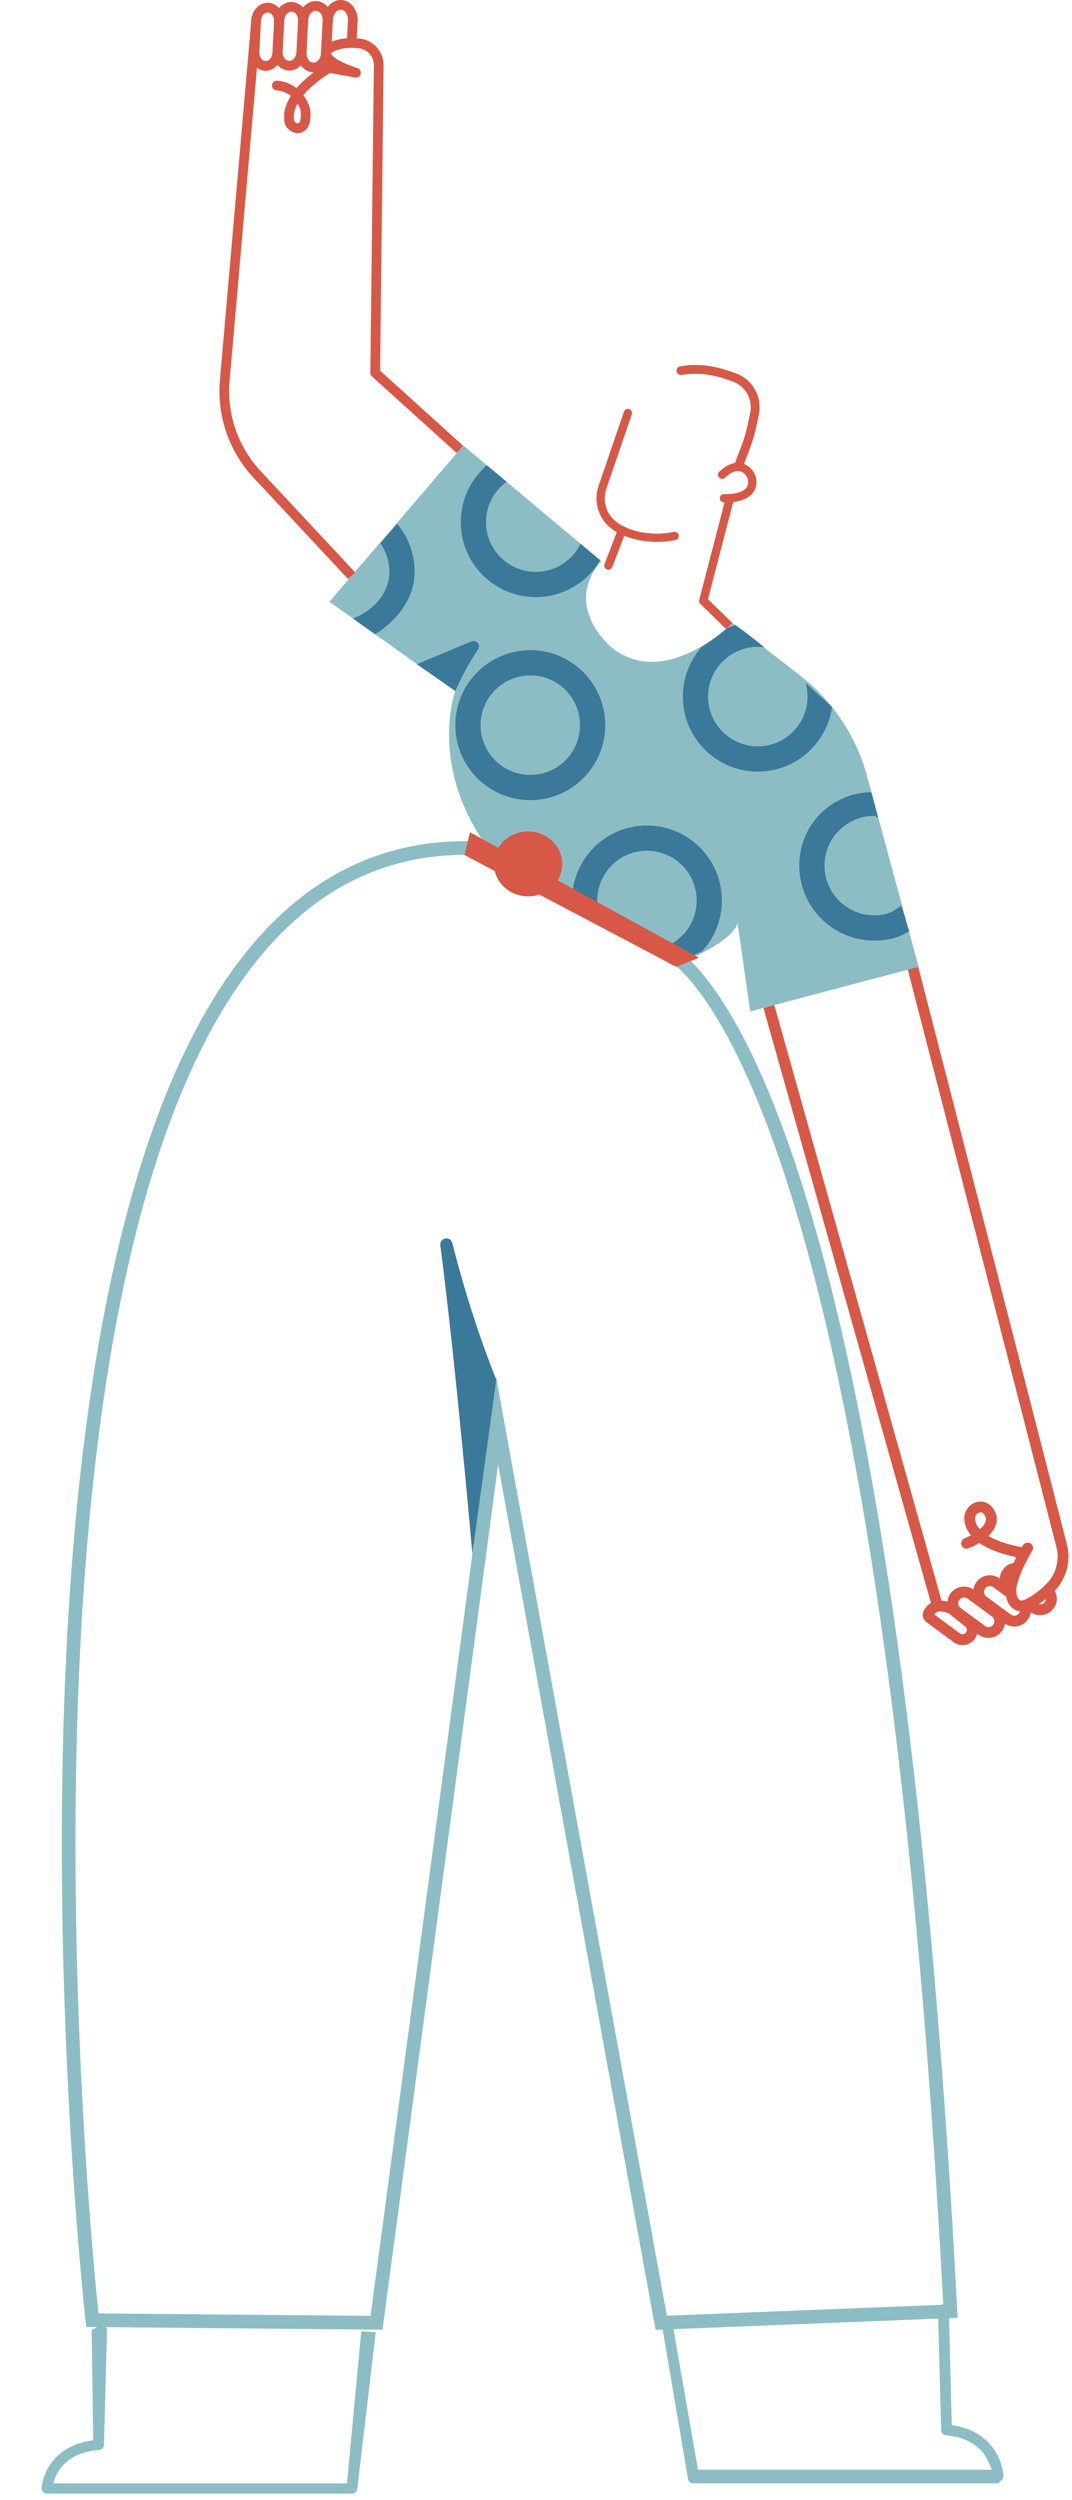 <?xml version="1.0" encoding="UTF-8" standalone="no"?>
<!DOCTYPE svg PUBLIC "-//W3C//DTD SVG 1.1//EN" "http://www.w3.org/Graphics/SVG/1.1/DTD/svg11.dtd">
<svg width="100%" height="100%" viewBox="0 0 142 331" version="1.1" xmlns="http://www.w3.org/2000/svg" xmlns:xlink="http://www.w3.org/1999/xlink" xml:space="preserve" xmlns:serif="http://www.serif.com/" style="fill-rule:evenodd;clip-rule:evenodd;stroke-miterlimit:10;">
    <g transform="matrix(1,0,0,1,-2398.74,-1413.34)">
        <g transform="matrix(1,0,0,1,2160,1215)">
            <g transform="matrix(1,0,0,1,284.701,507.586)">
                <path d="M0,19.529L1.893,-0.604L3.812,-0.486L1.361,20.273C1.325,20.622 1.016,20.886 0.65,20.886L-39.737,20.886C-39.932,20.886 -40.118,20.809 -40.253,20.678C-40.388,20.542 -40.459,20.364 -40.451,20.178C-40.451,20.178 -40.369,18.077 -38.701,16.258C-37.698,15.163 -36.118,14.157 -33.607,13.813L-33.824,-0.762C-33.824,-0.762 -32.872,-1.357 -32.477,-1.348C-32.08,-1.339 -31.77,-1.027 -31.778,-0.651L-32.192,14.435C-32.203,14.779 -32.481,15.061 -32.844,15.093C-35.239,15.301 -36.718,16.165 -37.621,17.149C-38.397,17.993 -38.744,18.914 -38.898,19.529L0,19.529Z" style="fill:rgb(140,189,196);"/>
            </g>
        </g>
        <g transform="matrix(1,0,0,1,2160,1215)">
            <g transform="matrix(1,0,0,1,364.82,511.116)">
                <path d="M0,8.279C2.511,8.642 4.091,9.703 5.094,10.858C6.762,12.776 6.844,14.993 6.844,14.993C6.852,15.188 6.781,15.377 6.646,15.52C6.511,15.658 6.13,15.999 6.13,15.999L-34.237,15.999C-34.607,15.999 -34.919,15.717 -34.955,15.346L-38.453,-5.265L-37.017,-5.281L-33.623,14.189L5.291,14.189C5.291,14.189 4.79,12.688 4.014,11.798C3.111,10.76 1.632,9.849 -0.763,9.629C-1.126,9.596 -1.404,9.298 -1.415,8.935L-1.829,-6.976C-1.837,-7.372 -1.527,-7.701 -1.13,-7.711C-0.735,-7.72 -0.407,-7.41 -0.397,-7.014L0,8.279Z" style="fill:rgb(140,189,196);"/>
            </g>
        </g>
        <g transform="matrix(1,0,0,1,2160,1215)">
            <g transform="matrix(1,0,0,1,377.09,411.309)">
                <path d="M0,-1.914C0.156,-1.623 0.333,-1.263 0.053,-0.882C-0.199,-0.539 -0.683,-0.465 -1.026,-0.717C-1.345,-0.952 -1.792,-0.883 -2.026,-0.565C-2.26,-0.246 -2.193,0.201 -1.874,0.436C-0.895,1.156 0.485,0.945 1.206,-0.034C1.899,-0.978 1.649,-1.871 1.259,-2.594C1.072,-2.941 0.639,-3.07 0.291,-2.884C-0.058,-2.697 -0.187,-2.262 0,-1.914" style="fill:rgb(215,88,71);"/>
            </g>
        </g>
        <g transform="matrix(1,0,0,1,2160,1215)">
            <g transform="matrix(1,0,0,1,373.047,406.56)">
                <path d="M0,1.634C-0.362,1.368 -0.598,0.904 -0.359,0.525C-0.19,0.259 -0.047,0.123 0.098,0.177C0.468,0.316 0.88,0.128 1.02,-0.241C1.157,-0.612 0.969,-1.025 0.599,-1.164C0.001,-1.388 -0.879,-1.336 -1.571,-0.238C-2.207,0.775 -1.812,2.078 -0.848,2.787C-0.529,3.022 -0.082,2.953 0.152,2.634C0.386,2.316 0.319,1.869 0,1.634" style="fill:rgb(215,88,71);"/>
            </g>
        </g>
        <g transform="matrix(1,0,0,1,2160,1215)">
            <g transform="matrix(1,0,0,1,373.806,409.401)">
                <path d="M0,1.759C0.107,2.004 0.085,2.298 -0.085,2.529C-0.337,2.873 -0.821,2.946 -1.163,2.694L-4.404,0.31C-4.747,0.058 -4.821,-0.426 -4.568,-0.769C-4.315,-1.113 -3.832,-1.186 -3.489,-0.934L-2.013,0.152C-1.694,0.386 -1.245,0.319 -1.011,-0C-0.777,-0.318 -0.846,-0.767 -1.165,-1.002L-2.641,-2.087C-3.62,-2.808 -5,-2.597 -5.72,-1.617C-6.441,-0.637 -6.232,0.743 -5.253,1.463L-2.012,3.847C-1.033,4.567 0.347,4.357 1.068,3.377C1.552,2.719 1.617,1.881 1.309,1.182C1.152,0.822 0.729,0.657 0.367,0.816C0.006,0.975 -0.16,1.397 0,1.759" style="fill:rgb(215,88,71);"/>
            </g>
        </g>
        <g transform="matrix(1,0,0,1,2160,1215)">
            <g transform="matrix(1,0,0,1,365.817,412.632)">
                <path d="M0,-2.496C0.253,-2.839 0.736,-2.913 1.079,-2.661L4.32,-0.277C4.663,-0.025 4.736,0.459 4.483,0.802C4.249,1.121 4.318,1.57 4.635,1.803C4.955,2.038 5.402,1.968 5.636,1.65C6.357,0.67 6.147,-0.71 5.168,-1.43L1.927,-3.814C0.948,-4.534 -0.432,-4.324 -1.152,-3.344C-1.387,-3.026 -1.32,-2.578 -1,-2.343C-0.683,-2.11 -0.234,-2.178 0,-2.496" style="fill:rgb(215,88,71);"/>
            </g>
        </g>
        <g transform="matrix(1,0,0,1,2160,1215)">
            <g transform="matrix(1,0,0,1,370.3,410.938)">
                <path d="M0,2.496C-0.253,2.839 -0.736,2.913 -1.079,2.661L-4.32,0.277C-4.663,0.025 -4.736,-0.459 -4.483,-0.802C-4.249,-1.121 -4.318,-1.57 -4.635,-1.803C-4.955,-2.038 -5.402,-1.968 -5.636,-1.65C-6.357,-0.67 -6.147,0.71 -5.168,1.43L-1.927,3.814C-0.948,4.534 0.432,4.324 1.152,3.344C1.387,3.026 1.32,2.578 1,2.343C0.683,2.11 0.234,2.178 0,2.496" style="fill:rgb(215,88,71);"/>
            </g>
        </g>
        <g transform="matrix(1,0,0,1,2160,1215)">
            <g transform="matrix(1,0,0,1,362.485,414.987)">
                <path d="M0,-2.914L0.002,-2.912L3.422,-0.396C3.674,-0.211 4.032,-0.264 4.219,-0.518C4.453,-0.836 4.901,-0.904 5.219,-0.671C5.538,-0.436 5.606,0.013 5.372,0.331C4.718,1.221 3.462,1.41 2.573,0.757L-0.846,-1.759C-1.266,-2.068 -1.441,-2.362 -1.502,-2.621C-1.59,-2.996 -1.46,-3.438 -0.954,-4.003C-0.692,-4.299 -0.239,-4.324 0.055,-4.06C0.35,-3.796 0.374,-3.344 0.112,-3.049C0.076,-3.008 0.036,-2.959 0,-2.914" style="fill:rgb(215,88,71);"/>
            </g>
        </g>
        <g transform="matrix(1,0,0,1,2160,1215)">
            <g transform="matrix(1,0,0,1,364.535,413.901)">
                <path d="M0,-1.87C-0.212,-2.023 -0.607,-2.169 -1.015,-2.209C-1.347,-2.241 -1.71,-2.221 -1.938,-1.963C-2.203,-1.669 -2.655,-1.644 -2.95,-1.908C-3.243,-2.17 -3.269,-2.624 -3.005,-2.917C-2.562,-3.414 -1.945,-3.632 -1.302,-3.65C-0.455,-3.673 0.425,-3.335 0.857,-3.017C0.865,-3.011 0.873,-3.005 0.881,-2.998L2.912,-1.369C3.788,-0.711 3.972,0.533 3.322,1.417C3.088,1.735 2.639,1.803 2.32,1.568C2.003,1.335 1.934,0.886 2.168,0.568C2.355,0.315 2.299,-0.043 2.047,-0.229C2.039,-0.235 2.03,-0.241 2.022,-0.248L0,-1.87Z" style="fill:rgb(215,88,71);"/>
            </g>
        </g>
        <g transform="matrix(1,0,0,1,2160,1215)">
            <g transform="matrix(1,0,0,1,368.532,400.927)">
                <path d="M0,-0.127C0.167,-0.275 0.312,-0.425 0.433,-0.578C0.768,-1 0.914,-1.418 0.74,-1.799C0.6,-2.102 0.433,-2.291 0.23,-2.348C0.029,-2.405 -0.177,-2.324 -0.336,-2.193C-0.508,-2.052 -0.636,-1.845 -0.63,-1.616C-0.616,-1.031 -0.374,-0.542 0,-0.127M-1.18,0.67C-1.708,0.035 -2.04,-0.714 -2.061,-1.58C-2.077,-2.257 -1.747,-2.89 -1.241,-3.303C-0.723,-3.725 -0.033,-3.908 0.62,-3.725C1.147,-3.577 1.678,-3.186 2.04,-2.396C2.355,-1.711 2.316,-0.95 1.891,-0.189C1.715,0.126 1.465,0.448 1.14,0.761C1.279,0.842 1.421,0.918 1.566,0.994C3.536,2.001 5.977,2.311 5.977,2.311C6.369,2.361 6.647,2.719 6.597,3.111C6.547,3.502 6.188,3.781 5.796,3.731C5.796,3.731 3.095,3.385 0.913,2.268C0.569,2.092 0.239,1.896 -0.068,1.679C-0.482,1.932 -0.953,2.173 -1.48,2.395C-1.845,2.547 -2.264,2.373 -2.417,2.011C-2.569,1.646 -2.397,1.226 -2.033,1.073C-1.726,0.944 -1.442,0.811 -1.18,0.67" style="fill:rgb(215,88,71);"/>
            </g>
        </g>
        <g transform="matrix(1,0,0,1,2160,1215)">
            <g transform="matrix(1,0,0,1,339.872,410.697)">
                <path d="M0,-78.912L22.173,-0.18C22.28,0.196 22.676,0.416 23.056,0.31C23.436,0.204 23.658,-0.188 23.551,-0.572L1.43,-79.328L0,-78.912Z" style="fill:rgb(215,88,71);"/>
            </g>
        </g>
        <g transform="matrix(1,0,0,1,2160,1215)">
            <g transform="matrix(1,0,0,1,373.34,329.288)">
                <path d="M0,79.521C0.033,80.368 0.241,80.764 0.53,80.909C0.681,80.983 0.858,80.983 1.011,80.909C2.366,80.258 3.383,79.418 4.136,78.612C5.314,77.34 5.767,75.556 5.339,73.876C1.612,59.253 -14.354,-2.588 -14.354,-2.588L-12.966,-2.942C-12.966,-2.942 2.999,58.9 6.726,73.521C7.274,75.673 6.695,77.956 5.184,79.588C4.326,80.506 3.17,81.461 1.632,82.198C1.085,82.463 0.447,82.463 -0.104,82.193C-0.686,81.902 -1.376,81.234 -1.432,79.533C-1.433,79.514 -1.433,79.495 -1.432,79.476C-1.432,79.476 -1.362,77.402 0.909,73.621C1.113,73.282 1.553,73.172 1.891,73.375C2.23,73.58 2.34,74.019 2.136,74.358C0.244,77.51 0.021,79.306 0,79.521" style="fill:rgb(215,88,71);"/>
            </g>
        </g>
        <g transform="matrix(1,0,0,1,2160,1215)">
            <g transform="matrix(1,0,0,1,318.372,316.947)">
                <path d="M0,-44.328L-18.261,-59.625L-35.997,-38.942L-19.332,-27.086C-19.332,-27.086 -23.486,-15.857 -13.108,-3.956L9.633,9.294C9.633,9.294 17.247,6.332 18.073,3.636L19.74,15.297L42.05,9.393C42.05,9.393 37.901,-5.95 35.229,-15.838C33.795,-21.139 30.672,-25.828 26.332,-29.194C22.085,-32.488 17.385,-36.134 17.385,-36.134C17.385,-36.134 9.188,-27.858 2.188,-32.298C0.193,-33.562 -4.741,-38.826 0,-44.328" style="fill:rgb(140,189,196);"/>
            </g>
        </g>
        <g transform="matrix(1,0,0,1,2160,1215)">
            <g transform="matrix(1,0,0,1,308.985,300.932)">
                <path d="M0,-13.175C3.635,-13.175 6.587,-10.223 6.587,-6.588C6.587,-2.952 3.635,0 0,0C-0.921,0 -1.668,0.748 -1.668,1.67C-1.668,2.591 -0.921,3.34 0,3.34C5.48,3.34 9.928,-1.109 9.928,-6.588C9.928,-12.067 5.48,-16.515 0,-16.515C-0.921,-16.515 -1.668,-15.767 -1.668,-14.845C-1.668,-13.923 -0.921,-13.175 0,-13.175" style="fill:rgb(58,121,153);"/>
            </g>
        </g>
        <g transform="matrix(1,0,0,1,2160,1215)">
            <g transform="matrix(1,0,0,1,308.985,287.757)">
                <path d="M0,13.175C-3.635,13.175 -6.587,10.223 -6.587,6.588C-6.587,2.952 -3.635,0 0,0C0.921,0 1.672,-0.748 1.672,-1.67C1.672,-2.591 0.921,-3.34 0,-3.34C-5.477,-3.34 -9.927,1.109 -9.927,6.588C-9.927,12.067 -5.477,16.515 0,16.515C0.921,16.515 1.672,15.767 1.672,14.845C1.672,13.923 0.921,13.175 0,13.175" style="fill:rgb(58,121,153);"/>
            </g>
        </g>
        <g transform="matrix(1,0,0,1,2160,1215)">
            <g transform="matrix(1,0,0,1,303.234,325.442)">
                <path d="M0,-65.503L2.612,-63.315C0.959,-62.118 -0.117,-60.172 -0.117,-57.977C-0.117,-54.341 2.837,-51.39 6.473,-51.39C9.08,-51.39 11.337,-52.91 12.404,-55.112L15.016,-52.924C14.818,-52.649 14.639,-52.378 14.477,-52.108C12.669,-49.647 9.756,-48.05 6.473,-48.05C0.992,-48.05 -3.457,-52.498 -3.457,-57.977C-3.457,-60.985 -2.116,-63.681 0,-65.503M-11.874,-57.744C-10.438,-56.021 -9.572,-53.807 -9.572,-51.391C-9.572,-47.824 -11.984,-44.884 -14.811,-43.134L-17.76,-45.232C-15.186,-46.128 -12.912,-48.514 -12.912,-51.391C-12.912,-52.8 -13.356,-54.107 -14.112,-55.178L-11.874,-57.744ZM32.92,-44.353C34.129,-43.501 35.415,-42.504 36.754,-41.407C36.47,-41.444 36.179,-41.464 35.885,-41.464C32.249,-41.464 29.298,-38.512 29.298,-34.877C29.298,-31.241 32.249,-28.289 35.885,-28.289C39.521,-28.289 42.472,-31.241 42.472,-34.877C42.472,-35.501 42.384,-36.106 42.222,-36.678C43.381,-35.639 44.55,-34.573 45.717,-33.504C45.049,-28.673 40.898,-24.949 35.885,-24.949C30.405,-24.949 25.958,-29.397 25.958,-34.877C25.958,-37.385 26.891,-39.678 28.427,-41.427C29.911,-42.351 31.135,-43.316 31.848,-43.948C32.197,-44.103 32.552,-44.238 32.92,-44.353M50.925,-22.235L51.827,-18.854C51.591,-18.879 51.553,-19.093 51.312,-19.093C47.676,-19.093 44.722,-16.141 44.722,-12.505C44.722,-8.87 47.676,-5.918 51.312,-5.918C52.863,-5.918 53.767,-6.331 54.893,-7.23L55.938,-3.816C54.452,-2.927 53.168,-2.578 51.312,-2.578C45.832,-2.578 41.382,-7.026 41.382,-12.505C41.382,-17.897 45.567,-22.097 50.925,-22.235M11.311,-8.727C11.738,-13.813 16.006,-17.814 21.203,-17.814C26.683,-17.814 31.13,-13.366 31.13,-7.887C31.13,-5.31 30.147,-2.96 28.534,-1.194C27.578,-0.701 26.576,-0.304 25.531,0C25.531,0 24.459,-0.615 22.904,-1.522C25.717,-2.272 27.79,-4.839 27.79,-7.887C27.79,-11.523 24.839,-14.474 21.203,-14.474C17.569,-14.474 14.616,-11.523 14.616,-7.887C14.616,-7.363 14.678,-6.853 14.794,-6.365C13.067,-7.438 11.712,-8.333 11.311,-8.727" style="fill:rgb(58,121,153);"/>
            </g>
        </g>
        <g transform="matrix(1,0,0,1,2160,1215)">
            <g transform="matrix(1,0,0,1,299.066,283.139)">
                <path d="M0,6.66C0.768,4.874 1.665,3.175 2.999,1.174C3.173,0.911 3.154,0.567 2.954,0.324C2.753,0.083 2.417,0 2.128,0.121C-0.692,1.294 -5.115,3.139 -5.115,3.139L0,6.66Z" style="fill:rgb(58,121,153);"/>
            </g>
        </g>
        <g transform="matrix(1,0,0,1,2160,1215)">
            <g transform="matrix(1,0,0,1,303.474,500.101)">
                <path d="M0,-189.371L22.851,-176.275C22.851,-176.275 35.491,-172.804 46.721,-121.526C52.588,-94.748 58.068,-54.935 61.165,4.228L22.851,5.75L1.114,-113.672L-14.857,5.75L-52.502,5.409C-52.502,5.409 -74.915,-195.121 0,-189.371Z" style="fill:none;fill-rule:nonzero;stroke:rgb(140,189,196);stroke-width:1.81px;"/>
            </g>
        </g>
        <g transform="matrix(1,0,0,1,2160,1215)">
            <g transform="matrix(1,0,0,1,297.065,403.074)">
                <path d="M0,-39.87C-0.055,-40.297 0.229,-40.691 0.651,-40.772C1.074,-40.853 1.484,-40.591 1.589,-40.175C4.256,-29.589 7.415,-22.091 7.415,-22.091L4.248,0.983C4.248,0.983 2.026,-24.384 0,-39.87" style="fill:rgb(58,121,153);"/>
            </g>
        </g>
        <g transform="matrix(1,0,0,1,2160,1215)">
            <g transform="matrix(1,0,0,1,321.39,270.013)">
                <path d="M0,-17.172C0,-17.172 -2.274,-10.521 -3.371,-7.317C-3.984,-5.518 -3.531,-3.526 -2.2,-2.17C-2.035,-2.002 -1.859,-1.844 -1.668,-1.7C0.415,-0.123 3.882,0.44 6.823,-0.18C7.119,-0.242 7.31,-0.533 7.246,-0.829C7.184,-1.126 6.893,-1.316 6.597,-1.253C3.965,-0.7 0.859,-1.165 -1.004,-2.575C-1.152,-2.687 -1.288,-2.809 -1.417,-2.939C-2.457,-3.999 -2.813,-5.556 -2.331,-6.962C-1.236,-10.166 1.038,-16.817 1.038,-16.817C1.136,-17.103 0.983,-17.416 0.697,-17.514C0.41,-17.612 0.098,-17.459 0,-17.172" style="fill:rgb(215,88,71);"/>
            </g>
        </g>
        <g transform="matrix(1,0,0,1,2160,1215)">
            <g transform="matrix(1,0,0,1,320.629,273.421)">
                <path d="M0,-5.107L-1.811,-0.394C-1.921,-0.111 -1.78,0.207 -1.496,0.315C-1.214,0.424 -0.895,0.283 -0.787,-0L1.024,-4.713C1.133,-4.996 0.993,-5.314 0.709,-5.422C0.427,-5.531 0.11,-5.39 0,-5.107" style="fill:rgb(215,88,71);"/>
            </g>
        </g>
        <g transform="matrix(1,0,0,1,2160,1215)">
            <g transform="matrix(1,0,0,1,334.856,277.957)">
                <path d="M0,-13.638L-3.471,-0.276C-3.548,0.017 -3.371,0.317 -3.078,0.393C-2.787,0.469 -2.486,0.293 -2.41,-0L1.062,-13.362C1.138,-13.655 0.964,-13.955 0.67,-14.031C0.377,-14.107 0.076,-13.931 0,-13.638" style="fill:rgb(215,88,71);"/>
            </g>
        </g>
        <g transform="matrix(1,0,0,1,2160,1215)">
            <g transform="matrix(1,0,0,1,334.601,259.595)">
                <path d="M0,5.26C0,5.26 1.181,5.326 2.276,4.995C3.016,4.77 3.705,4.361 4.068,3.7C4.316,3.244 4.423,2.664 4.263,1.921C4.123,1.277 3.39,0.194 2.188,0.033C1.448,-0.066 0.503,0.167 -0.58,1.186C-0.802,1.393 -0.811,1.741 -0.604,1.962C-0.398,2.182 -0.05,2.193 0.172,1.985C0.916,1.285 1.534,1.053 2.042,1.121C2.703,1.21 3.113,1.799 3.19,2.153C3.283,2.578 3.247,2.913 3.104,3.173C2.877,3.586 2.419,3.804 1.956,3.944C1.045,4.22 0.062,4.164 0.062,4.164C-0.241,4.147 -0.501,4.379 -0.518,4.681C-0.534,4.983 -0.303,5.243 0,5.26" style="fill:rgb(215,88,71);"/>
            </g>
        </g>
        <g transform="matrix(1,0,0,1,2160,1215)">
            <g transform="matrix(1,0,0,1,331.487,280.541)">
                <path d="M0,-2.279L3.417,1.06C3.781,0.738 4.046,0.492 4.271,0.276L0.787,-3.109C0.558,-3.327 0.293,-3.339 0.074,-3.11C-0.143,-2.881 -0.229,-2.497 0,-2.279" style="fill:rgb(215,88,71);"/>
            </g>
        </g>
        <g transform="matrix(1,0,0,1,2160,1215)">
            <g transform="matrix(1,0,0,1,328.363,259.235)">
                <path d="M0,-11.728C0.055,-11.411 0.355,-11.198 0.673,-11.252C3.082,-11.661 5.137,-11.242 7.46,-10.378C9.123,-9.767 10.099,-8.041 9.765,-6.307C9.085,-2.946 8.986,-2.889 7.781,0.251C7.666,0.551 7.817,0.887 8.115,1.002C8.415,1.117 8.752,0.967 8.866,0.668C10.095,-2.533 10.214,-2.651 10.908,-6.082C11.349,-8.382 10.059,-10.663 7.864,-11.469C5.337,-12.409 3.099,-12.845 0.477,-12.399C0.16,-12.345 -0.052,-12.045 0,-11.728" style="fill:rgb(215,88,71);"/>
            </g>
        </g>
        <g transform="matrix(1,0,0,1,2160,1215)">
            <g transform="matrix(0.236,-0.972,-0.972,-0.236,306.397,331.124)">
                <path d="M17.582,10.576L20.679,10.576L11.694,-22.801L9.824,-20.169L17.582,10.576Z" style="fill:rgb(215,88,71);"/>
            </g>
        </g>
        <g transform="matrix(1,0,0,1,2160,1215)">
            <g transform="matrix(-0.999,-0.035,-0.035,0.999,308.388,316.999)">
                <path d="M-0.149,-8.593C-2.648,-8.595 -4.674,-6.672 -4.674,-4.298C-4.674,-1.925 -2.648,0.001 -0.149,0.003C2.349,0.005 4.375,-1.917 4.375,-4.292C4.375,-6.665 2.349,-8.591 -0.149,-8.593" style="fill:rgb(215,88,71);"/>
            </g>
        </g>
        <g transform="matrix(1,0,0,1,2160,1215)">
            <g transform="matrix(1,0,0,1,285.796,200.938)">
                <path d="M0,73.192C0,73.192 -7.27,65.401 -12.521,59.781C-15.529,56.563 -17.028,52.219 -16.643,47.831C-15.338,32.894 -12.452,-0.151 -12.452,-0.151C-12.421,-0.504 -12.683,-0.817 -13.036,-0.848C-13.389,-0.878 -13.702,-0.616 -13.733,-0.263C-13.733,-0.263 -16.62,32.782 -17.925,47.719C-18.34,52.47 -16.717,57.174 -13.461,60.659C-8.21,66.279 -0.94,74.07 -0.94,74.07L0,73.192Z" style="fill:rgb(215,88,71);"/>
            </g>
        </g>
        <g transform="matrix(1,0,0,1,2160,1215)">
            <g transform="matrix(1,0,0,1,278.162,249.572)">
                <path d="M0,-37.529C-0.379,-36.844 -0.589,-36.105 -0.475,-35.339C-0.451,-35.175 -0.334,-35.041 -0.196,-34.963C-0.093,-34.905 0.029,-34.869 0.134,-34.93C0.227,-34.985 0.289,-35.096 0.341,-35.25C0.432,-35.521 0.458,-35.89 0.418,-36.374C0.387,-36.71 0.246,-37.122 0,-37.529M3.88,-42.818C3.589,-43.074 3.41,-43.305 3.3,-43.499C3.286,-43.522 3.274,-43.546 3.264,-43.571C2.997,-44.212 3.224,-44.951 3.815,-45.34C5.147,-46.184 6.836,-46.274 8.26,-46.12C10.059,-45.912 11.409,-44.379 11.388,-42.569L10.927,-2.157L21.933,7.791L21.072,8.745L9.849,-1.397C9.713,-1.521 9.634,-1.697 9.637,-1.882C9.637,-1.882 9.999,-33.698 10.102,-42.584C10.116,-43.735 9.257,-44.71 8.117,-44.842C6.965,-44.967 5.586,-44.939 4.512,-44.26C4.455,-44.223 4.428,-44.155 4.443,-44.091C4.746,-43.612 5.631,-42.978 7.928,-42.208C8.248,-42.101 8.429,-41.765 8.346,-41.438C8.262,-41.112 7.94,-40.906 7.609,-40.966L4.292,-41.57C3.753,-41.245 2.198,-40.247 0.983,-38.89C0.909,-38.807 0.835,-38.722 0.764,-38.636C1.324,-37.905 1.637,-37.101 1.69,-36.487C1.83,-34.917 1.315,-34.138 0.781,-33.823C0.37,-33.58 -0.107,-33.557 -0.544,-33.711C-1.142,-33.922 -1.653,-34.475 -1.753,-35.149C-1.93,-36.338 -1.55,-37.494 -0.897,-38.533C-1.395,-38.924 -2.032,-39.211 -2.793,-39.266C-3.149,-39.291 -3.414,-39.599 -3.39,-39.953C-3.364,-40.307 -3.056,-40.574 -2.703,-40.549C-1.672,-40.475 -0.816,-40.088 -0.14,-39.557C-0.086,-39.621 -0.031,-39.684 0.024,-39.747C1.659,-41.574 3.858,-42.807 3.858,-42.807L3.88,-42.818Z" style="fill:rgb(215,88,71);"/>
            </g>
        </g>
        <g transform="matrix(1,0,0,1,2160,1215)">
            <g transform="matrix(1,0,0,1,274.303,207.662)">
                <path d="M0,-8.956C-1.153,-9.016 -2.211,-7.993 -2.283,-6.602L-2.495,-2.536C-2.567,-1.145 -1.621,-0.018 -0.467,0.042C-0.112,0.06 0.189,-0.212 0.207,-0.567C0.226,-0.922 -0.045,-1.224 -0.401,-1.242C-0.918,-1.269 -1.242,-1.846 -1.209,-2.469L-0.998,-6.536C-0.966,-7.159 -0.584,-7.699 -0.067,-7.672C0.289,-7.653 0.59,-7.926 0.608,-8.281C0.626,-8.635 0.355,-8.938 0,-8.956" style="fill:rgb(215,88,71);"/>
            </g>
        </g>
        <g transform="matrix(1,0,0,1,2160,1215)">
            <g transform="matrix(1,0,0,1,273.835,198.748)">
                <path d="M0,8.956C1.153,9.016 2.209,7.993 2.281,6.602L2.492,2.536C2.564,1.145 1.621,0.018 0.467,-0.042C0.112,-0.06 -0.189,0.213 -0.207,0.567C-0.226,0.921 0.045,1.224 0.401,1.242C0.918,1.269 1.242,1.846 1.209,2.469L0.998,6.535C0.966,7.159 0.584,7.699 0.067,7.672C-0.289,7.653 -0.59,7.926 -0.608,8.281C-0.626,8.635 -0.355,8.938 0,8.956" style="fill:rgb(215,88,71);"/>
            </g>
        </g>
        <g transform="matrix(1,0,0,1,2160,1215)">
            <g transform="matrix(1,0,0,1,277.437,207.635)">
                <path d="M0,-9.031C-1.18,-9.092 -2.253,-8.06 -2.326,-6.662L-2.539,-2.555C-2.612,-1.157 -1.652,-0.019 -0.471,0.043C-0.116,0.061 0.185,-0.212 0.203,-0.566C0.222,-0.92 -0.05,-1.223 -0.405,-1.242C-0.941,-1.269 -1.287,-1.853 -1.254,-2.489L-1.041,-6.595C-1.008,-7.23 -0.603,-7.775 -0.067,-7.747C0.288,-7.728 0.589,-8.001 0.608,-8.356C0.626,-8.71 0.355,-9.013 0,-9.031" style="fill:rgb(215,88,71);"/>
            </g>
        </g>
        <g transform="matrix(1,0,0,1,2160,1215)">
            <g transform="matrix(1,0,0,1,276.965,198.646)">
                <path d="M0,9.031C1.18,9.092 2.251,8.06 2.324,6.661L2.537,2.555C2.61,1.156 1.652,0.019 0.471,-0.043C0.116,-0.061 -0.185,0.212 -0.203,0.566C-0.222,0.92 0.05,1.223 0.405,1.241C0.941,1.269 1.287,1.853 1.254,2.488L1.041,6.595C1.008,7.23 0.603,7.775 0.067,7.747C-0.288,7.728 -0.589,8.001 -0.608,8.356C-0.626,8.71 -0.355,9.013 0,9.031" style="fill:rgb(215,88,71);"/>
            </g>
        </g>
        <g transform="matrix(1,0,0,1,2160,1215)">
            <g transform="matrix(1,0,0,1,280.658,207.865)">
                <path d="M0,-9.383C-1.2,-9.445 -2.298,-8.379 -2.373,-6.932L-2.596,-2.64C-2.671,-1.193 -1.69,-0.019 -0.49,0.043C-0.135,0.062 0.168,-0.211 0.187,-0.565C0.205,-0.92 -0.069,-1.222 -0.423,-1.241C-0.988,-1.27 -1.347,-1.894 -1.312,-2.573L-1.089,-6.866C-1.054,-7.545 -0.631,-8.128 -0.067,-8.099C0.288,-8.08 0.591,-8.353 0.61,-8.707C0.628,-9.062 0.354,-9.365 0,-9.383" style="fill:rgb(215,88,71);"/>
            </g>
        </g>
        <g transform="matrix(1,0,0,1,2160,1215)">
            <g transform="matrix(1,0,0,1,280.168,198.526)">
                <path d="M0,9.383C1.2,9.445 2.298,8.379 2.373,6.932L2.596,2.64C2.671,1.193 1.69,0.019 0.49,-0.043C0.135,-0.062 -0.168,0.211 -0.187,0.566C-0.205,0.92 0.069,1.223 0.423,1.241C0.985,1.27 1.345,1.894 1.309,2.573L1.086,6.865C1.051,7.545 0.629,8.128 0.067,8.099C-0.288,8.081 -0.591,8.353 -0.61,8.708C-0.628,9.062 -0.354,9.365 0,9.383" style="fill:rgb(215,88,71);"/>
            </g>
        </g>
        <g transform="matrix(1,0,0,1,2160,1215)">
            <g transform="matrix(1,0,0,1,285.969,198.948)">
                <path d="M0,5.009L0.145,2.226C0.224,0.69 -0.783,-0.546 -1.997,-0.609C-2.351,-0.627 -2.654,-0.354 -2.673,0C-2.691,0.354 -2.417,0.657 -2.064,0.675C-1.467,0.706 -1.101,1.403 -1.14,2.159L-1.284,4.942C-1.303,5.297 -1.029,5.599 -0.676,5.618C-0.322,5.636 -0.018,5.363 0,5.009" style="fill:rgb(215,88,71);"/>
            </g>
        </g>
        <g transform="matrix(1,0,0,1,2160,1215)">
            <g transform="matrix(1,0,0,1,283.972,205.3)">
                <path d="M0,-6.961C-1.214,-7.024 -2.344,-5.899 -2.424,-4.364L-2.618,-0.631C-2.636,-0.277 -2.365,0.026 -2.009,0.044C-1.655,0.063 -1.352,-0.21 -1.333,-0.565L-1.139,-4.297C-1.1,-5.052 -0.666,-5.708 -0.067,-5.677C0.287,-5.659 0.59,-5.931 0.609,-6.285C0.627,-6.64 0.353,-6.943 0,-6.961" style="fill:rgb(215,88,71);"/>
            </g>
        </g>
    </g>
</svg>
